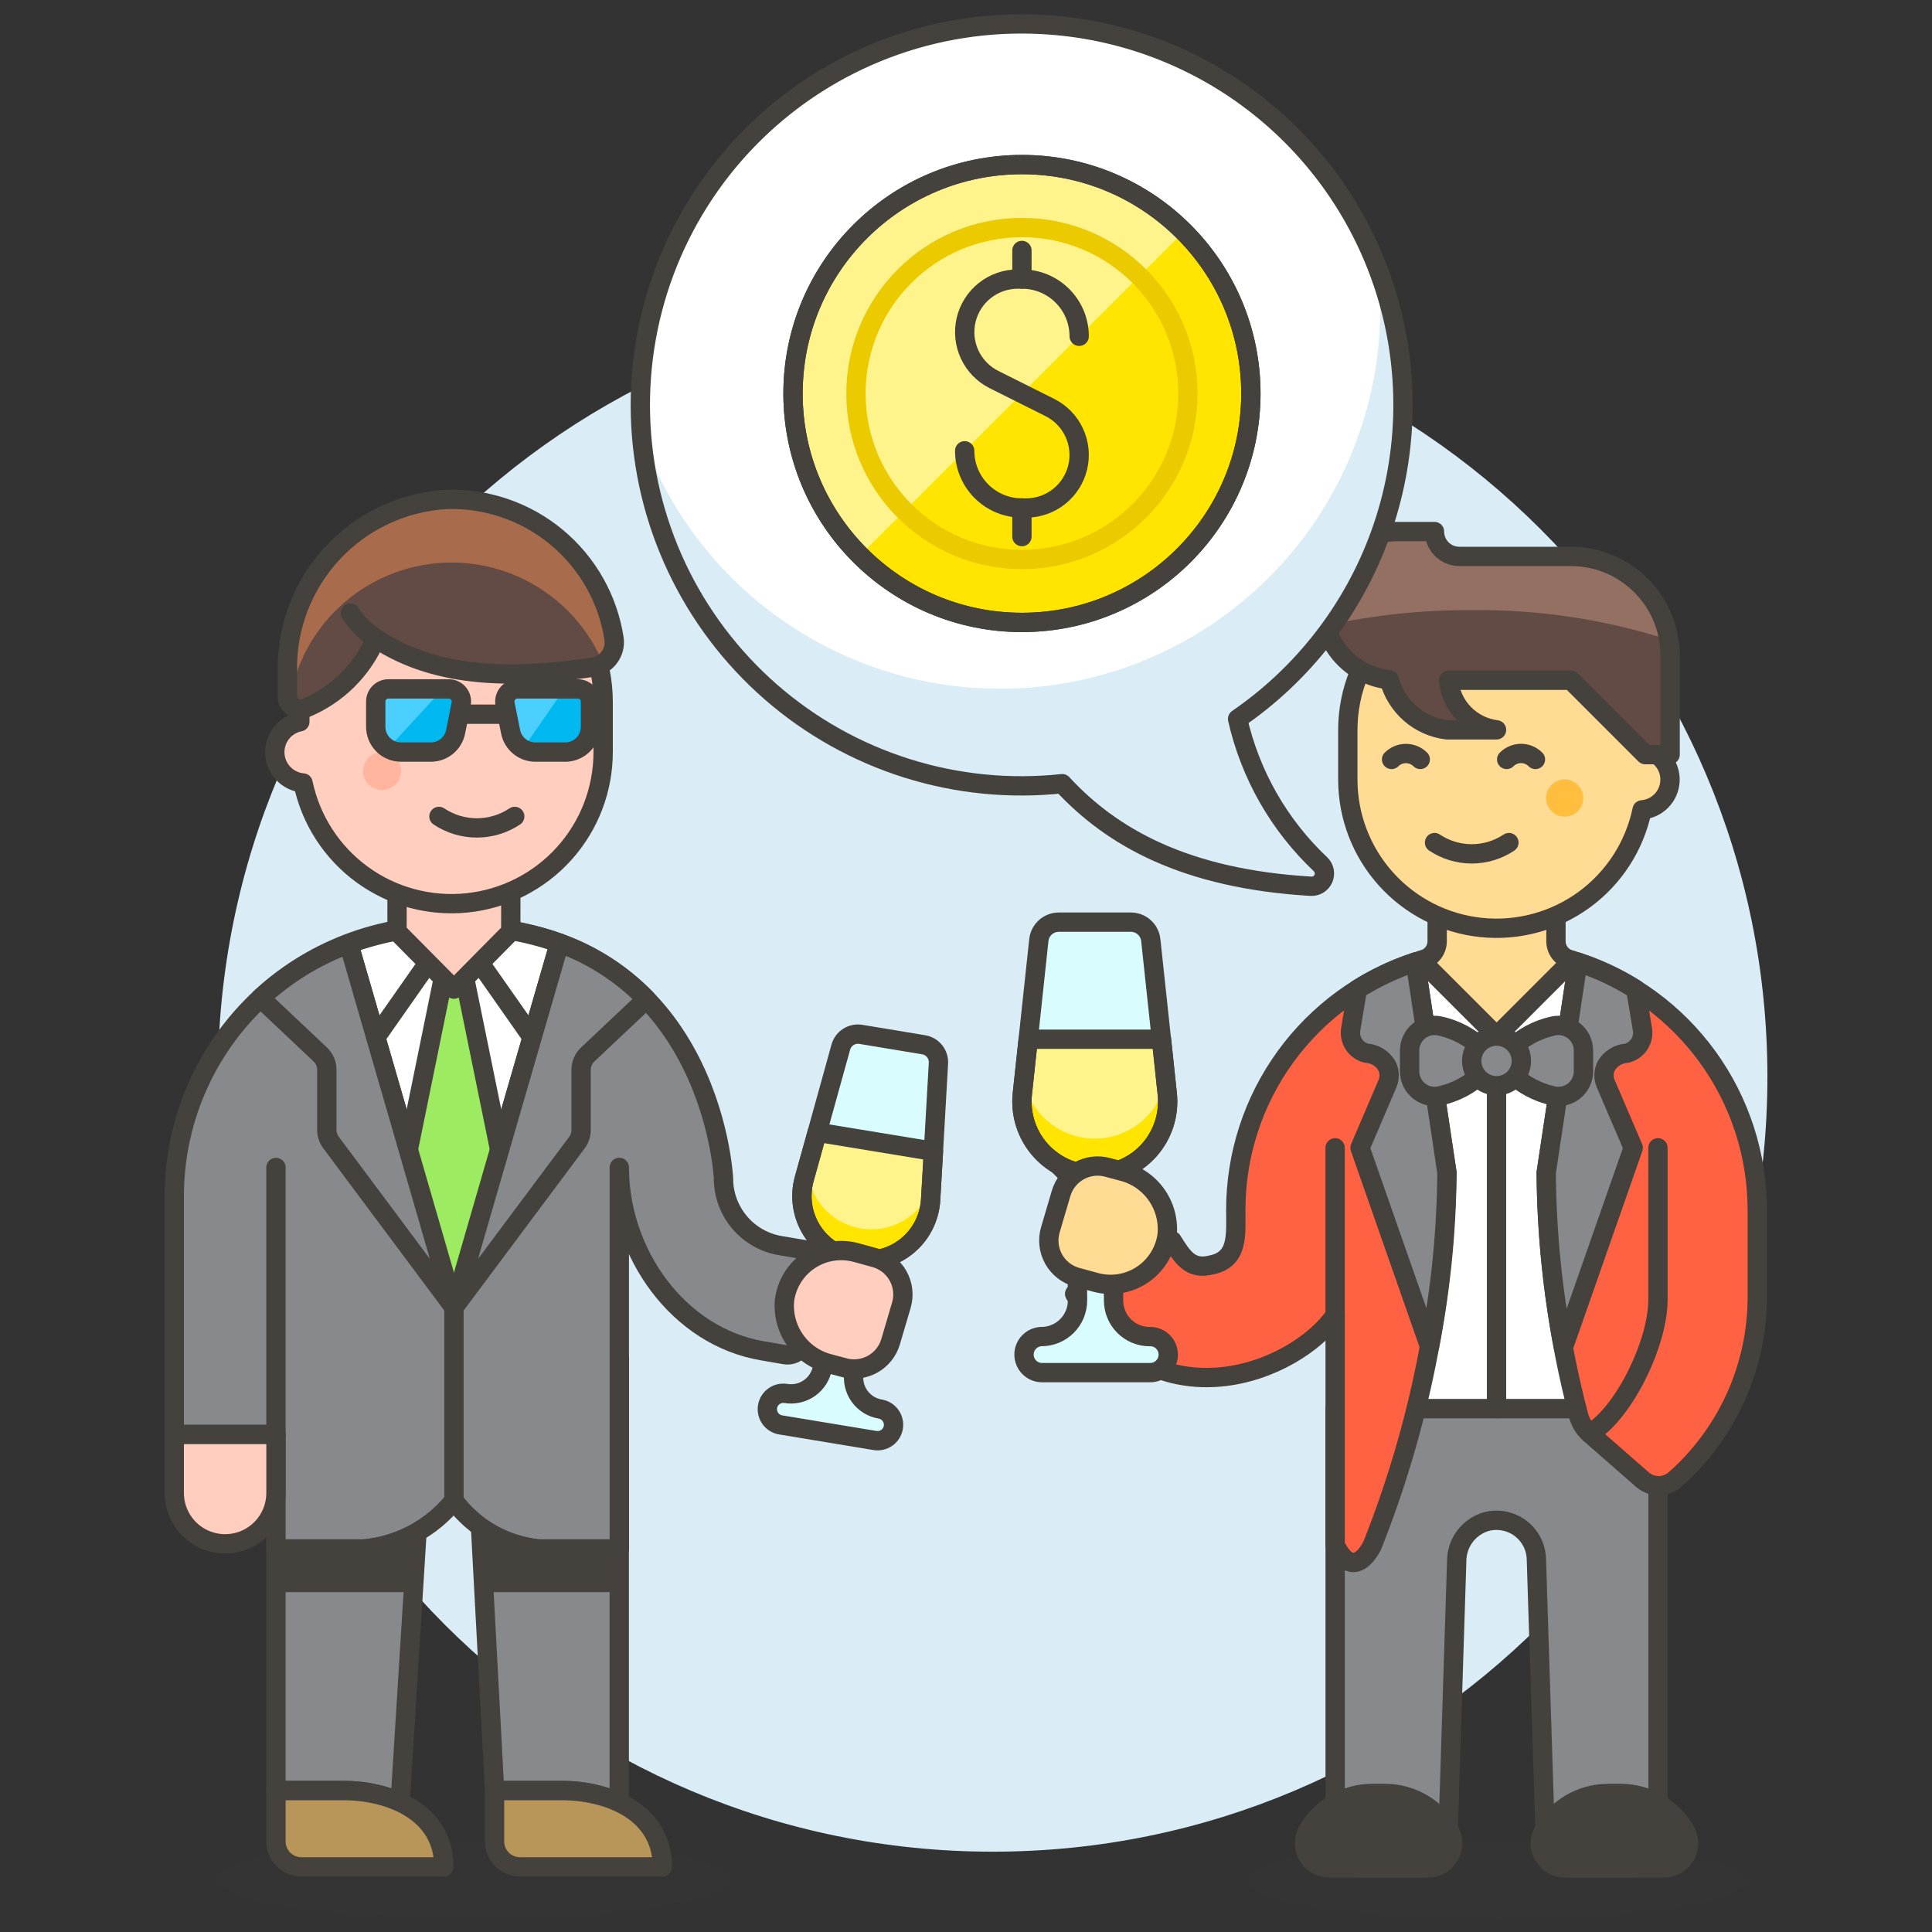 <svg xmlns="http://www.w3.org/2000/svg" fill="none" viewBox="-1 -1 200 200" id="Investment-Chat-3--Streamline-Ux.svg" height="200" width="200"><rect x="-1" y="-1" width="200" height="200" fill="#333333" stroke="none"/><desc>Investment Chat 3 Streamline Illustration: https://streamlinehq.com</desc><path fill="#daedf7" stroke="#daedf7" stroke-miterlimit="10" d="M101.762 189.686c43.741 0 79.2 -35.459 79.2 -79.2s-35.459 -79.2 -79.2 -79.2 -79.2 35.459 -79.2 79.2 35.459 79.2 79.2 79.2Z" stroke-width="2"></path><path fill="#45413c" d="M153.919 197.512c14.197 0 25.706 -1.726 25.706 -3.855s-11.509 -3.855 -25.706 -3.855 -25.706 1.726 -25.706 3.855 11.509 3.855 25.706 3.855Z" opacity=".15" stroke-width="2"></path><path fill="#87898c" d="M137.214 144.814v44.988c0 0.683 0.271 1.337 0.754 1.82 0.483 0.483 1.137 0.754 1.82 0.754h6.506c0.668 0 1.31 -0.259 1.791 -0.724 0.48 -0.464 0.761 -1.097 0.783 -1.765l0.931 -29.332c0.008 -0.912 0.31 -1.798 0.861 -2.525 0.551 -0.727 1.321 -1.258 2.197 -1.514 0.601 -0.159 1.23 -0.18 1.841 -0.062 0.61 0.118 1.186 0.372 1.685 0.744s0.907 0.851 1.195 1.402c0.288 0.551 0.448 1.16 0.467 1.781l0.939 29.502c0.022 0.668 0.303 1.301 0.783 1.765 0.48 0.465 1.122 0.724 1.791 0.724h6.506c0.683 0 1.337 -0.271 1.82 -0.754 0.483 -0.483 0.754 -1.137 0.754 -1.82v-44.984h-33.422Z" stroke-width="2"></path><path fill="#87898c" d="M170.63 144.814H137.212v6.427h33.418v-6.427Z" stroke-width="2"></path><path stroke="#45413c" stroke-linecap="round" stroke-linejoin="round" d="M137.214 144.814v44.988c0 0.683 0.271 1.337 0.754 1.82 0.483 0.483 1.137 0.754 1.82 0.754h6.506c0.668 0 1.31 -0.259 1.791 -0.724 0.48 -0.464 0.761 -1.097 0.783 -1.765l0.931 -29.332c0.008 -0.912 0.31 -1.798 0.861 -2.525 0.551 -0.727 1.321 -1.258 2.197 -1.514 0.601 -0.159 1.23 -0.18 1.841 -0.062 0.61 0.118 1.186 0.372 1.685 0.744s0.907 0.851 1.195 1.402c0.288 0.551 0.448 1.16 0.467 1.781l0.939 29.502c0.022 0.668 0.303 1.301 0.783 1.765 0.48 0.465 1.122 0.724 1.791 0.724h6.506c0.683 0 1.337 -0.271 1.82 -0.754 0.483 -0.483 0.754 -1.137 0.754 -1.82v-44.984h-33.422Z" stroke-width="2"></path><path fill="#45413c" stroke="#45413c" stroke-linecap="round" stroke-linejoin="round" d="M171.218 192.371c0.441 0.004 0.875 -0.105 1.261 -0.318 0.386 -0.213 0.711 -0.521 0.943 -0.896 0.232 -0.375 0.363 -0.803 0.381 -1.244 0.018 -0.44 -0.078 -0.878 -0.279 -1.271 -0.668 -1.207 -1.646 -2.212 -2.834 -2.913 -1.188 -0.701 -2.541 -1.07 -3.92 -1.071h-1.285c-1.379 -0.001 -2.733 0.369 -3.92 1.069 -1.188 0.701 -2.166 1.707 -2.832 2.914 -0.201 0.392 -0.297 0.83 -0.279 1.271 0.018 0.441 0.149 0.869 0.381 1.244 0.232 0.375 0.557 0.683 0.943 0.896 0.386 0.213 0.821 0.322 1.261 0.318h10.177Z" stroke-width="2"></path><path fill="#45413c" stroke="#45413c" stroke-linecap="round" stroke-linejoin="round" d="M146.797 192.371c0.441 0.004 0.875 -0.105 1.261 -0.318 0.386 -0.213 0.711 -0.521 0.943 -0.896 0.232 -0.375 0.363 -0.803 0.381 -1.244 0.018 -0.44 -0.078 -0.878 -0.279 -1.271 -0.667 -1.207 -1.645 -2.214 -2.833 -2.915 -1.188 -0.701 -2.542 -1.07 -3.921 -1.069h-1.285c-1.379 -0.001 -2.733 0.369 -3.92 1.069 -1.188 0.701 -2.166 1.707 -2.832 2.914 -0.201 0.392 -0.297 0.83 -0.279 1.271 0.018 0.441 0.149 0.869 0.381 1.244 0.232 0.375 0.557 0.683 0.943 0.896 0.386 0.213 0.821 0.322 1.261 0.318h10.177Z" stroke-width="2"></path><path fill="#ffffff" stroke="#45413c" stroke-linecap="round" stroke-linejoin="round" d="M153.919 97.258c-2.853 -0.002 -5.689 0.448 -8.401 1.335l0.073 46.221h16.66l0.073 -46.209c-2.713 -0.891 -5.55 -1.346 -8.405 -1.346v0Z" stroke-width="2"></path><path stroke="#45413c" stroke-linecap="round" stroke-linejoin="round" d="M153.921 106.255v38.559" stroke-width="2"></path><path fill="#ffdb94" stroke="#45413c" stroke-linecap="round" stroke-linejoin="round" d="M161.501 98.338c-0.413 -0.119 -0.775 -0.37 -1.033 -0.713 -0.258 -0.344 -0.397 -0.762 -0.396 -1.191l0.012 -8.649h-12.31v8.655c-0 0.429 -0.14 0.846 -0.398 1.189 -0.258 0.343 -0.62 0.593 -1.032 0.712l-0.255 0.075 7.841 7.839 7.837 -7.839 -0.265 -0.077Z" stroke-width="2"></path><path fill="#ff6242" d="M126.928 124.249c0 2.574 0.309 5.148 -2.574 5.706 -2.117 0.529 -2.948 -0.82 -4.011 -2.519l-10.098 5.5C118.602 147.072 133.181 141.004 137.214 135.149v23.803c2.006 4.037 3.857 0 3.857 0 4.874 -12.283 7.486 -25.346 7.712 -38.559l-3.265 -21.802c-5.407 1.772 -10.116 5.208 -13.454 9.815 -3.338 4.607 -5.136 10.152 -5.136 15.842Z" stroke-width="2"></path><path fill="#ff6242" d="m146.253 103.498 -0.735 -4.906c-5.407 1.772 -10.115 5.208 -13.454 9.815 -3.338 4.607 -5.136 10.152 -5.136 15.842 0 0.859 0.034 1.721 -0.028 2.507 0.548 -5.361 2.682 -10.437 6.129 -14.58 3.447 -4.143 8.051 -7.163 13.223 -8.677Z" stroke-width="2"></path><path fill="#ff6242" d="M180.911 124.25c-0.002 -5.686 -1.798 -11.226 -5.133 -15.83 -3.335 -4.605 -8.038 -8.04 -13.439 -9.815l-3.275 21.79c0.076 8.485 1.202 16.928 3.352 25.136 0.187 0.72 0.586 1.367 1.146 1.857l5.453 4.774c0.464 0.41 1.061 0.637 1.681 0.639 0.619 0.002 1.218 -0.221 1.685 -0.627 2.683 -2.367 4.832 -5.278 6.303 -8.541 1.471 -3.262 2.231 -6.8 2.228 -10.378v-9.007l-0.002 0.002Z" stroke-width="2"></path><path fill="#ff6242" d="M180.91 129.392v-5.148c-0.003 -5.685 -1.8 -11.223 -5.135 -15.827 -3.335 -4.604 -8.037 -8.037 -13.438 -9.812l-0.737 4.912c5.576 1.657 10.468 5.071 13.948 9.733s5.36 10.324 5.361 16.141Z" stroke-width="2"></path><path stroke="#45413c" stroke-linecap="round" stroke-linejoin="round" d="M180.911 124.25c-0.002 -5.686 -1.798 -11.226 -5.133 -15.83 -3.335 -4.605 -8.038 -8.04 -13.439 -9.815l-3.275 21.79c0.076 8.485 1.202 16.928 3.352 25.136 0.187 0.72 0.586 1.367 1.146 1.857l5.453 4.774c0.464 0.41 1.061 0.637 1.681 0.639 0.619 0.002 1.218 -0.221 1.685 -0.627 2.683 -2.367 4.832 -5.278 6.303 -8.541 1.471 -3.262 2.231 -6.8 2.228 -10.378v-9.007l-0.002 0.002Z" stroke-width="2"></path><path stroke="#45413c" stroke-linecap="round" stroke-linejoin="round" d="M137.21 117.822v17.327" stroke-width="2"></path><path stroke="#45413c" stroke-linecap="round" stroke-linejoin="round" d="M126.928 124.249c0 2.574 0.309 5.148 -2.574 5.706 -2.117 0.529 -2.948 -0.82 -4.011 -2.519l-10.098 5.5C118.602 147.072 133.181 141.004 137.214 135.149v23.803c2.006 4.037 3.857 0 3.857 0 4.874 -12.283 7.486 -25.346 7.712 -38.559l-3.265 -21.802c-5.407 1.772 -10.116 5.208 -13.454 9.815 -3.338 4.607 -5.136 10.152 -5.136 15.842Z" stroke-width="2"></path><path fill="#87898c" d="M159.063 120.394c0.041 6.064 0.638 12.112 1.782 18.067l6.944 -19.838c0.182 -0.516 0.163 -1.081 -0.053 -1.584l-2.513 -5.861c-0.125 -0.29 -0.185 -0.604 -0.176 -0.921 0.009 -0.316 0.086 -0.626 0.227 -0.909 0.218 -0.378 0.527 -0.697 0.898 -0.928 0.371 -0.231 0.793 -0.366 1.229 -0.395 0.533 -0.132 0.997 -0.461 1.297 -0.92 0.301 -0.459 0.418 -1.015 0.326 -1.557l-0.689 -4.128c-1.875 -1.183 -3.89 -2.13 -5.997 -2.818l-3.275 21.79Z" stroke-width="2"></path><path stroke="#45413c" stroke-linecap="round" stroke-linejoin="round" d="M159.063 120.394c0.041 6.064 0.638 12.112 1.782 18.067l7.225 -20.64 -2.847 -6.641c-0.125 -0.29 -0.185 -0.604 -0.176 -0.921 0.009 -0.316 0.086 -0.626 0.227 -0.909 0.218 -0.378 0.527 -0.697 0.898 -0.928 0.371 -0.231 0.793 -0.366 1.229 -0.395 0.533 -0.132 0.997 -0.461 1.297 -0.92 0.301 -0.459 0.418 -1.015 0.326 -1.557l-0.689 -4.128c-1.875 -1.184 -3.89 -2.131 -5.997 -2.82l-3.275 21.79Z" stroke-width="2"></path><path stroke="#45413c" stroke-linecap="round" stroke-linejoin="round" d="M170.63 117.822v15.741c0 4.54 -3.606 11.844 -7.063 13.822" stroke-width="2"></path><path fill="#87898c" d="m139.512 101.419 -0.685 4.134c-0.091 0.541 0.026 1.097 0.327 1.556 0.301 0.459 0.764 0.787 1.297 0.919 0.437 0.026 0.86 0.161 1.231 0.392 0.371 0.231 0.679 0.551 0.896 0.931 0.141 0.283 0.218 0.593 0.227 0.909 0.009 0.316 -0.051 0.63 -0.176 0.92l-2.513 5.861c-0.215 0.503 -0.234 1.068 -0.053 1.584l6.916 19.764c1.155 -5.93 1.758 -11.953 1.802 -17.994l-3.263 -21.804c-2.111 0.691 -4.128 1.641 -6.005 2.827Z" stroke-width="2"></path><path stroke="#45413c" stroke-linecap="round" stroke-linejoin="round" d="m139.512 101.419 -0.685 4.134c-0.091 0.541 0.026 1.097 0.327 1.556 0.301 0.459 0.764 0.787 1.297 0.919 0.437 0.026 0.86 0.161 1.231 0.392 0.371 0.231 0.679 0.551 0.896 0.931 0.14 0.284 0.217 0.595 0.226 0.911 0.009 0.317 -0.051 0.631 -0.176 0.922l-2.839 6.637 7.197 20.566c1.155 -5.93 1.758 -11.953 1.802 -17.994l-3.269 -21.802c-2.111 0.691 -4.128 1.641 -6.005 2.827v0Z" stroke-width="2"></path><path fill="#87898c" stroke="#45413c" stroke-linecap="round" stroke-linejoin="round" d="m153.921 108.825 1.499 -1.285c1.216 -1.166 2.73 -1.973 4.376 -2.334 0.376 -0.079 0.764 -0.073 1.138 0.017 0.373 0.09 0.722 0.262 1.02 0.503 0.299 0.241 0.54 0.545 0.707 0.891 0.167 0.346 0.255 0.724 0.257 1.108v2.202c-0.002 0.384 -0.09 0.763 -0.257 1.109 -0.167 0.346 -0.408 0.65 -0.707 0.892 -0.299 0.241 -0.647 0.413 -1.021 0.503 -0.373 0.09 -0.762 0.096 -1.138 0.017 -1.646 -0.361 -3.16 -1.17 -4.376 -2.336l-1.499 -1.285Z" stroke-width="2"></path><path fill="#87898c" stroke="#45413c" stroke-linecap="round" stroke-linejoin="round" d="m153.921 108.825 -1.499 -1.285c-1.216 -1.166 -2.73 -1.973 -4.376 -2.334 -0.376 -0.079 -0.764 -0.073 -1.138 0.017 -0.373 0.09 -0.722 0.262 -1.02 0.503 -0.299 0.241 -0.54 0.545 -0.707 0.891 -0.167 0.346 -0.255 0.724 -0.258 1.108v2.202c0.003 0.384 0.09 0.763 0.257 1.109 0.167 0.346 0.408 0.65 0.707 0.892 0.299 0.241 0.647 0.413 1.021 0.503 0.373 0.09 0.762 0.096 1.138 0.017 1.646 -0.362 3.16 -1.17 4.376 -2.336l1.499 -1.285Z" stroke-width="2"></path><path fill="#87898c" stroke="#45413c" stroke-linecap="round" stroke-linejoin="round" d="M153.921 111.395c1.419 0 2.57 -1.151 2.57 -2.57 0 -1.419 -1.151 -2.57 -2.57 -2.57 -1.419 0 -2.57 1.151 -2.57 2.57 0 1.419 1.151 2.57 2.57 2.57Z" stroke-width="2"></path><path fill="#ffdb94" stroke="#45413c" stroke-linecap="round" stroke-linejoin="round" d="M153.919 59.167c4.083 0 7.999 1.622 10.886 4.509s4.509 6.803 4.509 10.885v2.053c0.749 0.14 1.421 0.546 1.892 1.144 0.471 0.598 0.709 1.347 0.67 2.108 -0.039 0.761 -0.354 1.481 -0.884 2.027 -0.531 0.546 -1.242 0.881 -2.001 0.942 -0.776 3.731 -2.908 7.041 -5.985 9.291 -3.076 2.249 -6.877 3.278 -10.667 2.887 -3.791 -0.391 -7.301 -2.174 -9.853 -5.005 -2.552 -2.83 -3.963 -6.506 -3.961 -10.317v-5.13c0 -4.083 1.622 -7.998 4.509 -10.885s6.803 -4.509 10.885 -4.509v0Z" stroke-width="2"></path><path fill="#ffbe3d" d="M160.974 83.54c1.063 0 1.925 -0.861 1.925 -1.925 0 -1.063 -0.862 -1.925 -1.925 -1.925 -1.063 0 -1.925 0.862 -1.925 1.925 0 1.063 0.862 1.925 1.925 1.925Z" stroke-width="2"></path><path stroke="#45413c" stroke-linecap="round" stroke-linejoin="round" d="M155.202 86.224c-1.139 0.761 -2.479 1.167 -3.849 1.167 -1.37 0 -2.71 -0.406 -3.849 -1.167" stroke-width="2"></path><path fill="#614b44" d="M161.616 56.6h-11.545c-0.683 0 -1.337 -0.271 -1.82 -0.754 -0.483 -0.483 -0.754 -1.138 -0.754 -1.82h-3.841c-1.969 -0.001 -3.864 0.752 -5.295 2.105 -1.431 1.353 -2.288 3.203 -2.396 5.17 -0.108 1.966 0.542 3.899 1.816 5.401 1.274 1.501 3.075 2.458 5.033 2.671 0.363 1.362 1.126 2.584 2.191 3.508 1.065 0.923 2.383 1.506 3.783 1.672h5.132c-1.288 -0.16 -2.482 -0.757 -3.383 -1.691 -0.901 -0.934 -1.454 -2.149 -1.567 -3.441h12.648l7.698 7.698h2.574v-10.256c0 -1.349 -0.266 -2.684 -0.782 -3.93 -0.517 -1.246 -1.274 -2.378 -2.228 -3.331 -0.954 -0.953 -2.087 -1.709 -3.333 -2.224 -1.246 -0.515 -2.582 -0.779 -3.931 -0.778Z" stroke-width="2"></path><path fill="#947063" d="M151.353 62.158c6.919 -0.074 13.805 0.965 20.394 3.079 -0.386 -2.409 -1.619 -4.602 -3.476 -6.185 -1.857 -1.583 -4.217 -2.452 -6.658 -2.452h-11.543c-0.683 0 -1.337 -0.271 -1.82 -0.754 -0.483 -0.483 -0.754 -1.138 -0.754 -1.82h-3.841c-1.185 -0.001 -2.354 0.271 -3.416 0.796s-1.989 1.288 -2.708 2.229c-0.719 0.941 -1.211 2.036 -1.438 3.199 -0.227 1.163 -0.182 2.363 0.131 3.505 4.969 -1.085 10.043 -1.621 15.129 -1.598Z" stroke-width="2"></path><path stroke="#45413c" stroke-linecap="round" stroke-linejoin="round" d="M161.616 56.6h-11.545c-0.683 0 -1.337 -0.271 -1.82 -0.754 -0.483 -0.483 -0.754 -1.138 -0.754 -1.82h-3.841c-1.969 -0.001 -3.864 0.752 -5.295 2.105 -1.431 1.353 -2.288 3.203 -2.396 5.17 -0.108 1.966 0.542 3.899 1.816 5.401 1.274 1.501 3.075 2.458 5.033 2.671 0.363 1.362 1.126 2.584 2.191 3.508 1.065 0.923 2.383 1.506 3.783 1.672h5.132c-1.288 -0.16 -2.482 -0.757 -3.383 -1.691 -0.901 -0.934 -1.454 -2.149 -1.567 -3.441h12.648l7.698 7.698h2.574v-10.256c0 -1.349 -0.266 -2.684 -0.782 -3.93 -0.517 -1.246 -1.274 -2.378 -2.228 -3.331 -0.954 -0.953 -2.087 -1.709 -3.333 -2.224 -1.246 -0.515 -2.582 -0.779 -3.931 -0.778Z" stroke-width="2"></path><path stroke="#45413c" stroke-linecap="round" stroke-linejoin="round" d="M157.949 77.617c-0.195 -0.196 -0.428 -0.351 -0.683 -0.458 -0.256 -0.106 -0.53 -0.161 -0.806 -0.161 -0.277 0 -0.551 0.055 -0.807 0.161 -0.256 0.106 -0.488 0.262 -0.683 0.458" stroke-width="2"></path><path stroke="#45413c" stroke-linecap="round" stroke-linejoin="round" d="M146.025 77.617c-0.394 -0.393 -0.928 -0.613 -1.485 -0.613s-1.091 0.221 -1.485 0.613" stroke-width="2"></path><path fill="#d9fdff" stroke="#45413c" stroke-linecap="round" stroke-linejoin="round" d="M118.008 137.366c-0.989 0 -1.938 -0.393 -2.638 -1.093 -0.7 -0.7 -1.093 -1.648 -1.093 -2.638l-0.077 -10.264c-0 -0.591 0.116 -1.177 0.342 -1.723 0.226 -0.546 0.558 -1.043 0.977 -1.46l0.683 -0.683c-1.169 0.698 -2.505 1.067 -3.866 1.067s-2.697 -0.369 -3.866 -1.067l0.679 0.679c0.418 0.418 0.75 0.914 0.976 1.46 0.226 0.546 0.343 1.132 0.342 1.723l0.077 10.264c0 0.49 -0.097 0.975 -0.284 1.428 -0.188 0.453 -0.463 0.864 -0.809 1.21 -0.346 0.346 -0.758 0.621 -1.211 0.808 -0.453 0.188 -0.938 0.284 -1.428 0.284 -0.485 0.016 -0.944 0.219 -1.281 0.567 -0.337 0.348 -0.525 0.814 -0.525 1.299 0 0.485 0.188 0.95 0.525 1.298 0.337 0.348 0.796 0.552 1.281 0.568H118.008c0.25 0.008 0.499 -0.034 0.733 -0.124 0.233 -0.09 0.446 -0.226 0.626 -0.4 0.18 -0.174 0.323 -0.383 0.421 -0.613 0.098 -0.23 0.148 -0.478 0.148 -0.728 0 -0.25 -0.05 -0.498 -0.148 -0.729 -0.098 -0.23 -0.241 -0.439 -0.421 -0.613 -0.18 -0.174 -0.393 -0.31 -0.626 -0.4 -0.234 -0.09 -0.483 -0.132 -0.733 -0.124v0.004Z" stroke-width="2"></path><path fill="#d9fdff" d="M112.333 120.582c1.059 0 2.105 -0.222 3.072 -0.653 0.967 -0.431 1.832 -1.061 2.54 -1.848 0.707 -0.787 1.241 -1.715 1.567 -2.722 0.325 -1.007 0.435 -2.072 0.322 -3.124l-1.705 -15.919c-0.055 -0.509 -0.296 -0.981 -0.677 -1.323 -0.381 -0.343 -0.876 -0.532 -1.388 -0.532H108.603c-0.512 0.001 -1.006 0.19 -1.387 0.533 -0.381 0.343 -0.622 0.814 -0.676 1.323l-1.707 15.919c-0.113 1.052 -0.003 2.117 0.323 3.124 0.326 1.007 0.859 1.934 1.567 2.722 0.707 0.787 1.573 1.417 2.539 1.848 0.967 0.431 2.013 0.654 3.072 0.654Z" stroke-width="2"></path><path fill="#fff48c" d="M104.833 112.227c-0.114 1.053 -0.004 2.118 0.321 3.126 0.325 1.008 0.859 1.936 1.566 2.724 0.707 0.788 1.573 1.418 2.54 1.85 0.967 0.431 2.014 0.654 3.073 0.654 1.059 0 2.106 -0.223 3.073 -0.654 0.967 -0.431 1.833 -1.061 2.54 -1.85 0.707 -0.788 1.241 -1.716 1.566 -2.724 0.325 -1.008 0.434 -2.073 0.321 -3.126l-0.594 -5.647h-13.801l-0.606 5.647Z" stroke-width="2"></path><path fill="#ffe500" d="M119.683 110.81c-0.332 1.706 -1.246 3.243 -2.587 4.348 -1.341 1.105 -3.024 1.71 -4.762 1.71 -1.738 0 -3.421 -0.604 -4.762 -1.71 -1.341 -1.105 -2.255 -2.642 -2.587 -4.348l-0.152 1.416c-0.114 1.053 -0.004 2.118 0.321 3.126 0.325 1.008 0.859 1.936 1.566 2.724 0.707 0.788 1.573 1.418 2.54 1.85 0.967 0.431 2.014 0.654 3.073 0.654 1.059 0 2.106 -0.223 3.073 -0.654 0.967 -0.431 1.833 -1.061 2.54 -1.85 0.707 -0.788 1.241 -1.716 1.566 -2.724 0.325 -1.008 0.434 -2.073 0.321 -3.126l-0.15 -1.416Z" stroke-width="2"></path><path stroke="#45413c" stroke-linecap="round" stroke-linejoin="round" d="M104.833 112.227c-0.114 1.053 -0.004 2.118 0.321 3.126 0.325 1.008 0.859 1.936 1.566 2.724 0.707 0.788 1.573 1.418 2.54 1.85 0.967 0.431 2.014 0.654 3.073 0.654 1.059 0 2.106 -0.223 3.073 -0.654 0.967 -0.431 1.833 -1.061 2.54 -1.85 0.707 -0.788 1.241 -1.716 1.566 -2.724 0.325 -1.008 0.434 -2.073 0.321 -3.126l-0.594 -5.647h-13.801l-0.606 5.647Z" stroke-width="2"></path><path stroke="#45413c" stroke-linecap="round" stroke-linejoin="round" d="M112.333 120.582c1.059 0 2.105 -0.222 3.072 -0.653 0.967 -0.431 1.832 -1.061 2.54 -1.848 0.707 -0.787 1.241 -1.715 1.567 -2.722 0.325 -1.007 0.435 -2.072 0.322 -3.124l-1.705 -15.919c-0.055 -0.509 -0.296 -0.981 -0.677 -1.323 -0.381 -0.343 -0.876 -0.532 -1.388 -0.532H108.603c-0.512 0.001 -1.006 0.19 -1.387 0.533 -0.381 0.343 -0.622 0.814 -0.676 1.323l-1.707 15.919c-0.113 1.052 -0.003 2.117 0.323 3.124 0.326 1.007 0.859 1.934 1.567 2.722 0.707 0.787 1.573 1.417 2.539 1.848 0.967 0.431 2.013 0.654 3.072 0.654v0Z" stroke-width="2"></path><path fill="#45413c" d="M47.975 197.51c14.539 0 26.324 -1.768 26.324 -3.948 0 -2.181 -11.786 -3.948 -26.324 -3.948 -14.538 0 -26.324 1.768 -26.324 3.948 0 2.18 11.786 3.948 26.324 3.948Z" opacity=".15" stroke-width="2"></path><path fill="#87898c" d="M57.117 184.35c2.063 -0.023 4.106 0.402 5.988 1.247v-45.997H27.568v44.748h6.956c2.031 -0.022 4.043 0.39 5.902 1.208l1.748 -28.059c0.036 -0.85 0.399 -1.653 1.013 -2.242 0.614 -0.589 1.432 -0.917 2.283 -0.917 0.851 0 1.668 0.328 2.283 0.917 0.614 0.589 0.977 1.392 1.013 2.242l1.432 26.853h6.92Z" stroke-width="2"></path><path fill="#45413c" d="M27.568 163.817H41.778l0.396 -6.32c0.036 -0.85 0.399 -1.653 1.013 -2.242 0.614 -0.589 1.432 -0.917 2.283 -0.917 0.851 0 1.668 0.328 2.283 0.917 0.614 0.589 0.977 1.392 1.013 2.242l0.337 6.32h14.005v-24.217H27.568v24.217Z" stroke-width="2"></path><path stroke="#45413c" stroke-linecap="round" stroke-linejoin="round" d="M57.117 184.35c2.063 -0.023 4.106 0.402 5.988 1.247v-45.997H27.568v44.748h6.956c2.031 -0.022 4.043 0.39 5.902 1.208l1.748 -28.059c0.036 -0.85 0.399 -1.653 1.013 -2.242 0.614 -0.589 1.432 -0.917 2.283 -0.917 0.851 0 1.668 0.328 2.283 0.917 0.614 0.589 0.977 1.392 1.013 2.242l1.432 26.853h6.92Z" stroke-width="2"></path><path fill="#b89558" stroke="#45413c" stroke-linecap="round" stroke-linejoin="round" d="M67.567 192.258c0 -5.657 -5.528 -7.898 -10.417 -7.898h-6.956v5.265c-0 0.346 0.068 0.688 0.2 1.008 0.132 0.32 0.326 0.61 0.571 0.855s0.535 0.439 0.855 0.571c0.32 0.132 0.662 0.2 1.008 0.2h14.739Z" stroke-width="2"></path><path fill="#b89558" stroke="#45413c" stroke-linecap="round" stroke-linejoin="round" d="M44.946 192.258c0 -5.657 -5.528 -7.898 -10.419 -7.898h-6.96v5.265c-0 0.346 0.068 0.688 0.2 1.008 0.132 0.32 0.326 0.61 0.571 0.855 0.245 0.245 0.535 0.439 0.855 0.571 0.32 0.132 0.662 0.2 1.008 0.2H44.946Z" stroke-width="2"></path><path fill="#87898c" d="M45.993 94.842c26.682 0 27.902 26.136 27.902 26.136 -0.004 1.671 0.586 3.288 1.664 4.565 1.078 1.276 2.575 2.128 4.223 2.403l4.356 0.737 -1.996 9.26c-0.09 0.419 -0.338 0.787 -0.693 1.028 -0.355 0.241 -0.789 0.335 -1.212 0.263l-2.293 -0.396c-8.748 -1.477 -14.834 -10.11 -14.834 -18.984v39.489H54.846c-1.745 -0.163 -3.436 -0.693 -4.962 -1.554 -1.526 -0.862 -2.852 -2.037 -3.893 -3.447 -1.146 1.423 -2.567 2.599 -4.179 3.458 -1.612 0.86 -3.381 1.384 -5.2 1.543h-9.045v-11.844H17.038V122.774c0.006 -3.753 0.766 -7.467 2.236 -10.921 1.47 -3.454 3.62 -6.576 6.321 -9.182 2.701 -2.606 5.899 -4.642 9.403 -5.987 3.504 -1.345 7.243 -1.971 10.994 -1.842Z" stroke-width="2"></path><path fill="#87898c" d="M73.896 120.978s-1.22 -26.136 -27.902 -26.136c-3.75 -0.129 -7.488 0.497 -10.991 1.841 -3.503 1.344 -6.701 3.379 -9.402 5.983 -2.701 2.604 -4.851 5.725 -6.322 9.177C17.807 115.295 17.045 119.008 17.038 122.76v8.952c0.008 -3.752 0.77 -7.465 2.241 -10.917 1.471 -3.452 3.621 -6.573 6.323 -9.177 2.702 -2.604 5.899 -4.639 9.402 -5.983 3.503 -1.344 7.241 -1.97 10.991 -1.841 19.972 0 26.094 11.472 27.9 17.175" stroke-width="2"></path><path fill="#d9fdff" stroke="#45413c" stroke-linecap="round" stroke-linejoin="round" d="M90.121 144.865c-0.427 -0.071 -0.837 -0.225 -1.205 -0.454 -0.368 -0.229 -0.687 -0.528 -0.939 -0.88s-0.433 -0.751 -0.531 -1.173c-0.098 -0.422 -0.112 -0.859 -0.042 -1.287l1.414 -8.963c0.085 -0.516 0.271 -1.01 0.547 -1.454 0.276 -0.444 0.637 -0.829 1.062 -1.134l0.695 -0.497c-1.12 0.441 -2.338 0.57 -3.526 0.375 -1.188 -0.196 -2.3 -0.709 -3.22 -1.486l0.493 0.689c0.305 0.425 0.523 0.906 0.642 1.416 0.119 0.51 0.136 1.038 0.051 1.554l-1.414 8.963c-0.143 0.863 -0.623 1.634 -1.335 2.144 -0.711 0.509 -1.596 0.715 -2.459 0.573 -0.432 -0.071 -0.874 0.031 -1.23 0.286 -0.356 0.255 -0.596 0.64 -0.667 1.072 -0.071 0.432 0.032 0.874 0.286 1.23 0.255 0.356 0.64 0.596 1.072 0.667l9.765 1.614c0.432 0.071 0.874 -0.032 1.23 -0.286 0.356 -0.255 0.596 -0.64 0.667 -1.072 0.071 -0.432 -0.031 -0.874 -0.286 -1.23 -0.255 -0.356 -0.64 -0.596 -1.072 -0.667v0Z" stroke-width="2"></path><path fill="#d9fdff" d="M87.593 129.397c0.923 0.152 1.868 0.109 2.773 -0.128 0.905 -0.236 1.75 -0.661 2.481 -1.245 0.731 -0.584 1.33 -1.316 1.759 -2.147 0.429 -0.831 0.679 -1.743 0.733 -2.677l0.808 -14.133c0.026 -0.452 -0.116 -0.898 -0.399 -1.251 -0.283 -0.354 -0.687 -0.59 -1.134 -0.663l-6.504 -1.077c-0.447 -0.074 -0.906 0.02 -1.288 0.264 -0.382 0.244 -0.66 0.62 -0.781 1.057l-3.784 13.64c-0.251 0.902 -0.308 1.847 -0.169 2.773 0.139 0.926 0.471 1.812 0.976 2.601 0.504 0.789 1.169 1.463 1.951 1.977 0.782 0.515 1.664 0.859 2.588 1.01h-0.01Z" stroke-width="2"></path><path fill="#fff48c" d="M82.255 121.035c-0.25 0.902 -0.307 1.846 -0.169 2.771 0.139 0.925 0.47 1.811 0.974 2.599 0.504 0.789 1.167 1.462 1.948 1.978 0.781 0.515 1.661 0.86 2.584 1.013 0.923 0.153 1.868 0.109 2.773 -0.127 0.905 -0.236 1.751 -0.661 2.481 -1.245 0.731 -0.584 1.33 -1.316 1.759 -2.147 0.429 -0.831 0.679 -1.744 0.733 -2.678l0.295 -5.013 -12.029 -1.98 -1.35 4.829Z" stroke-width="2"></path><path fill="#ffe500" d="M95.41 121.942c-0.535 1.441 -1.554 2.65 -2.883 3.421 -1.329 0.771 -2.885 1.056 -4.401 0.805 -1.516 -0.251 -2.898 -1.021 -3.907 -2.179 -1.01 -1.158 -1.585 -2.632 -1.627 -4.168l-0.337 1.214c-0.25 0.901 -0.307 1.846 -0.169 2.771 0.139 0.925 0.47 1.811 0.974 2.6 0.504 0.789 1.167 1.462 1.948 1.978 0.781 0.515 1.661 0.861 2.584 1.013 0.923 0.153 1.868 0.109 2.773 -0.127 0.905 -0.236 1.751 -0.661 2.481 -1.245 0.731 -0.584 1.33 -1.316 1.759 -2.148 0.429 -0.831 0.679 -1.743 0.733 -2.678l0.071 -1.257Z" stroke-width="2"></path><path stroke="#45413c" stroke-linecap="round" stroke-linejoin="round" d="M82.255 121.035c-0.25 0.902 -0.307 1.846 -0.169 2.771 0.139 0.925 0.47 1.811 0.974 2.599 0.504 0.789 1.167 1.462 1.948 1.978 0.781 0.515 1.661 0.86 2.584 1.013 0.923 0.153 1.868 0.109 2.773 -0.127 0.905 -0.236 1.751 -0.661 2.481 -1.245 0.731 -0.584 1.33 -1.316 1.759 -2.147 0.429 -0.831 0.679 -1.744 0.733 -2.678l0.295 -5.013 -12.029 -1.98 -1.35 4.829Z" stroke-width="2"></path><path stroke="#45413c" stroke-linecap="round" stroke-linejoin="round" d="M87.593 129.397c0.923 0.152 1.868 0.109 2.773 -0.128 0.905 -0.236 1.75 -0.661 2.481 -1.245 0.731 -0.584 1.33 -1.316 1.759 -2.147 0.429 -0.831 0.679 -1.743 0.733 -2.677l0.808 -14.133c0.026 -0.452 -0.116 -0.898 -0.399 -1.251 -0.283 -0.354 -0.687 -0.59 -1.134 -0.663l-6.504 -1.077c-0.447 -0.074 -0.906 0.02 -1.288 0.264 -0.382 0.244 -0.66 0.62 -0.781 1.057l-3.784 13.64c-0.251 0.902 -0.308 1.847 -0.169 2.773 0.139 0.926 0.471 1.812 0.976 2.601 0.504 0.789 1.169 1.463 1.951 1.977 0.782 0.515 1.664 0.859 2.588 1.01h-0.01Z" stroke-width="2"></path><path stroke="#45413c" stroke-linecap="round" stroke-linejoin="round" d="M45.993 94.842c26.682 0 27.902 26.136 27.902 26.136 -0.004 1.671 0.586 3.288 1.664 4.565 1.078 1.276 2.575 2.128 4.223 2.403l4.356 0.737 -1.996 9.26c-0.09 0.419 -0.338 0.787 -0.693 1.028 -0.355 0.241 -0.789 0.335 -1.212 0.263l-2.293 -0.396c-8.748 -1.477 -14.834 -10.11 -14.834 -18.984v39.489H54.846c-1.745 -0.163 -3.436 -0.693 -4.962 -1.554 -1.526 -0.862 -2.852 -2.037 -3.893 -3.447 -1.146 1.423 -2.567 2.599 -4.179 3.458 -1.612 0.86 -3.381 1.384 -5.2 1.543h-9.045v-11.844H17.038V122.774c0.006 -3.753 0.766 -7.467 2.236 -10.921 1.47 -3.454 3.62 -6.576 6.321 -9.182 2.701 -2.606 5.899 -4.642 9.403 -5.987 3.504 -1.345 7.243 -1.971 10.994 -1.842v0Z" stroke-width="2"></path><path fill="#ffffff" stroke="#45413c" stroke-linecap="round" stroke-linejoin="round" d="m35.103 96.719 10.89 37.62L56.909 96.624c-3.506 -1.23 -7.201 -1.833 -10.916 -1.782 -3.713 -0.026 -7.4 0.61 -10.89 1.877v0Z" stroke-width="2"></path><path fill="#9ceb60" stroke="#45413c" stroke-linecap="round" stroke-linejoin="round" d="m45.993 94.851 -5.263 25.797 5.263 13.688 5.265 -13.688 -5.265 -25.797Z" stroke-width="2"></path><path fill="#ffcebf" stroke="#45413c" stroke-linecap="round" stroke-linejoin="round" d="M22.303 158.816c-1.396 0 -2.735 -0.555 -3.723 -1.542 -0.987 -0.987 -1.542 -2.326 -1.542 -3.723v-6.053H27.568v6.053c0 0.692 -0.136 1.376 -0.4 2.015 -0.264 0.639 -0.652 1.219 -1.141 1.708 -0.489 0.489 -1.069 0.877 -1.708 1.141s-1.324 0.401 -2.015 0.4v0Z" stroke-width="2"></path><path stroke="#45413c" stroke-linecap="round" stroke-linejoin="round" d="M27.568 147.499v-27.641" stroke-width="2"></path><path stroke="#45413c" stroke-linecap="round" stroke-linejoin="round" d="M45.993 154.341v-20.006" stroke-width="2"></path><path stroke="#45413c" stroke-linecap="round" stroke-linejoin="round" d="m54.085 106.388 -8.092 -11.537 -8.09 11.537" stroke-width="2"></path><path fill="#87898c" stroke="#45413c" stroke-linecap="round" stroke-linejoin="round" d="m45.993 134.335 -10.89 -37.62c-3.388 1.244 -6.494 3.151 -9.138 5.607l6.182 5.829c0.216 0.203 0.388 0.449 0.506 0.721 0.118 0.272 0.179 0.566 0.179 0.863v6.229c0 0.471 0.152 0.929 0.434 1.307l12.727 17.064Z" stroke-width="2"></path><path fill="#87898c" stroke="#45413c" stroke-linecap="round" stroke-linejoin="round" d="m56.911 96.625 -10.918 37.711 12.729 -17.056c0.281 -0.378 0.433 -0.836 0.434 -1.307v-6.229c0 -0.297 0.061 -0.59 0.179 -0.863 0.118 -0.272 0.29 -0.518 0.506 -0.721l6.069 -5.722c-2.517 -2.599 -5.595 -4.588 -8.999 -5.813v0Z" stroke-width="2"></path><path fill="#ffcebf" d="M87.625 128.664c-0.812 -0.221 -1.662 -0.265 -2.493 -0.131 -0.831 0.134 -1.623 0.444 -2.325 0.91 -0.701 0.465 -1.295 1.075 -1.742 1.788 -0.447 0.713 -0.736 1.514 -0.848 2.348 -0.143 1.481 0.252 2.964 1.114 4.177 0.861 1.213 2.131 2.075 3.577 2.428l1.477 0.396c0.994 0.27 2.055 0.139 2.954 -0.363 0.899 -0.503 1.566 -1.337 1.857 -2.326l1.113 -3.778c0.148 -0.503 0.195 -1.031 0.136 -1.552 -0.058 -0.521 -0.22 -1.025 -0.476 -1.483 -0.256 -0.458 -0.6 -0.86 -1.014 -1.183 -0.413 -0.323 -0.887 -0.56 -1.393 -0.698l-1.938 -0.533Z" stroke-width="2"></path><path fill="#ffcebf" stroke="#45413c" stroke-linecap="round" stroke-linejoin="round" d="M87.625 128.664c-0.812 -0.221 -1.662 -0.265 -2.493 -0.131 -0.831 0.134 -1.623 0.444 -2.325 0.91 -0.701 0.465 -1.295 1.075 -1.742 1.788 -0.447 0.713 -0.736 1.514 -0.848 2.348 -0.143 1.481 0.252 2.964 1.114 4.177 0.861 1.213 2.131 2.075 3.577 2.428l1.477 0.396c0.994 0.27 2.055 0.139 2.954 -0.363 0.899 -0.503 1.566 -1.337 1.857 -2.326l1.113 -3.778c0.148 -0.503 0.195 -1.031 0.136 -1.552 -0.058 -0.521 -0.22 -1.025 -0.476 -1.483 -0.256 -0.458 -0.6 -0.86 -1.014 -1.183 -0.413 -0.323 -0.887 -0.56 -1.393 -0.698l-1.938 -0.533Z" stroke-width="2"></path><path fill="#ffcebf" stroke="#45413c" stroke-linecap="round" stroke-linejoin="round" d="m51.876 95.444 -5.883 5.95 -5.894 -5.95 0.014 -10.302h11.777l-0.014 10.302Z" stroke-width="2"></path><path fill="#ffcebf" stroke="#45413c" stroke-linecap="round" stroke-linejoin="round" d="M45.738 55.923c-4.164 0 -8.157 1.654 -11.101 4.598 -2.944 2.944 -4.598 6.937 -4.598 11.101v2.095c-0.758 0.148 -1.437 0.564 -1.913 1.172 -0.475 0.608 -0.715 1.368 -0.675 2.139 0.04 0.771 0.358 1.502 0.894 2.058 0.536 0.556 1.255 0.899 2.024 0.967 0.793 3.803 2.968 7.177 6.105 9.47 3.136 2.292 7.011 3.341 10.876 2.942 3.864 -0.399 7.444 -2.216 10.046 -5.101 2.602 -2.884 4.043 -6.631 4.042 -10.516v-5.225c0 -4.164 -1.654 -8.157 -4.598 -11.101 -2.944 -2.944 -6.938 -4.598 -11.101 -4.598v0Z" stroke-width="2"></path><path fill="#ffb59e" d="M38.551 80.78c1.084 0 1.962 -0.879 1.962 -1.962s-0.879 -1.962 -1.962 -1.962 -1.962 0.879 -1.962 1.962 0.879 1.962 1.962 1.962Z" stroke-width="2"></path><path stroke="#45413c" stroke-linecap="round" stroke-linejoin="round" d="M44.439 83.517c1.162 0.776 2.527 1.189 3.924 1.189s2.762 -0.414 3.924 -1.189" stroke-width="2"></path><path fill="#614b44" d="M62.568 65.124c-0.63 -4.107 -2.741 -7.841 -5.934 -10.499 -3.194 -2.658 -7.25 -4.055 -11.403 -3.927 -4.502 0.256 -8.73 2.243 -11.802 5.543 -3.072 3.301 -4.749 7.661 -4.682 12.17v2.693c0.003 0.218 0.059 0.431 0.164 0.622 0.105 0.191 0.255 0.353 0.437 0.472 0.182 0.119 0.39 0.192 0.607 0.212 0.217 0.02 0.435 -0.013 0.636 -0.097 3.296 -1.353 5.925 -3.952 7.314 -7.233 6.587 4.435 15.072 4.069 22.42 3 0.341 -0.047 0.67 -0.16 0.968 -0.334 0.297 -0.174 0.558 -0.405 0.766 -0.679 0.208 -0.274 0.36 -0.587 0.448 -0.921 0.087 -0.333 0.108 -0.681 0.061 -1.022Z" stroke-width="2"></path><path fill="#a86c4d" d="M45.738 57.232c3.35 -0.001 6.626 0.988 9.416 2.843 2.79 1.855 4.97 4.492 6.266 7.582 0.411 -0.27 0.737 -0.652 0.939 -1.1 0.202 -0.448 0.272 -0.945 0.202 -1.432 -0.63 -4.107 -2.741 -7.841 -5.935 -10.499 -3.194 -2.658 -7.249 -4.055 -11.402 -3.928 -4.502 0.256 -8.73 2.243 -11.802 5.543 -3.072 3.301 -4.749 7.661 -4.682 12.17v2.693c0.001 0.241 0.07 0.477 0.198 0.681 0.587 -4.039 2.607 -7.731 5.692 -10.403 3.085 -2.672 7.028 -4.145 11.109 -4.15Z" stroke-width="2"></path><path stroke="#45413c" stroke-linecap="round" stroke-linejoin="round" d="M62.568 65.124c-0.63 -4.107 -2.741 -7.841 -5.934 -10.499 -3.194 -2.658 -7.25 -4.055 -11.403 -3.927 -4.502 0.256 -8.73 2.243 -11.802 5.543 -3.072 3.301 -4.749 7.661 -4.682 12.17v2.693c0.003 0.218 0.059 0.431 0.164 0.622 0.105 0.191 0.255 0.353 0.437 0.472 0.182 0.119 0.39 0.192 0.607 0.212 0.217 0.02 0.435 -0.013 0.636 -0.097 3.296 -1.353 5.925 -3.952 7.314 -7.233 6.587 4.435 15.072 4.069 22.42 3 0.341 -0.047 0.67 -0.16 0.968 -0.334 0.297 -0.174 0.558 -0.405 0.766 -0.679 0.208 -0.274 0.36 -0.587 0.448 -0.921 0.087 -0.333 0.108 -0.681 0.061 -1.022v0Z" stroke-width="2"></path><path stroke="#45413c" stroke-linecap="round" stroke-linejoin="round" d="M35.28 62.466c0.666 1.057 1.561 1.95 2.618 2.616" stroke-width="2"></path><path fill="#00b8f0" d="M57.521 76.856h-3.089c-0.606 0.002 -1.194 -0.207 -1.664 -0.59 -0.469 -0.384 -0.791 -0.918 -0.91 -1.512l-0.574 -2.873c-0.038 -0.19 -0.034 -0.386 0.013 -0.574 0.047 -0.188 0.135 -0.363 0.257 -0.513 0.123 -0.15 0.277 -0.27 0.452 -0.353 0.175 -0.083 0.366 -0.126 0.56 -0.126h6.255c0.172 0 0.342 0.034 0.501 0.1 0.159 0.066 0.303 0.162 0.424 0.284 0.121 0.122 0.218 0.266 0.283 0.425 0.066 0.159 0.099 0.329 0.099 0.501v2.618c0 0.692 -0.275 1.356 -0.763 1.847 -0.489 0.49 -1.152 0.767 -1.844 0.769Z" stroke-width="2"></path><path fill="#4acfff" d="M52.575 70.314c-0.194 0 -0.385 0.043 -0.56 0.126 -0.175 0.083 -0.329 0.204 -0.452 0.353 -0.123 0.15 -0.211 0.325 -0.258 0.513 -0.047 0.188 -0.051 0.384 -0.013 0.574l0.576 2.873c0.073 0.367 0.224 0.714 0.442 1.017 0.219 0.303 0.5 0.556 0.825 0.741l4.285 -6.197h-4.845Z" stroke-width="2"></path><path fill="#00b8f0" d="M43.602 76.856h-3.089c-0.694 0 -1.359 -0.276 -1.85 -0.766 -0.49 -0.49 -0.766 -1.156 -0.766 -1.85v-2.618c0 -0.347 0.138 -0.68 0.383 -0.925 0.246 -0.246 0.578 -0.383 0.925 -0.383h6.253c0.194 0 0.385 0.043 0.56 0.126 0.175 0.083 0.33 0.204 0.452 0.353 0.123 0.15 0.211 0.325 0.257 0.513 0.047 0.188 0.051 0.384 0.013 0.574l-0.574 2.873c-0.119 0.593 -0.44 1.126 -0.907 1.51 -0.468 0.383 -1.054 0.593 -1.659 0.593Z" stroke-width="2"></path><path fill="#4acfff" d="M39.204 70.314c-0.347 0 -0.68 0.138 -0.925 0.383 -0.245 0.246 -0.383 0.578 -0.383 0.925v2.618c-0 0.452 0.117 0.896 0.34 1.29 0.223 0.393 0.544 0.722 0.932 0.954l5.689 -6.17H39.204Z" stroke-width="2"></path><path stroke="#45413c" stroke-linecap="round" stroke-linejoin="round" d="M57.521 76.856h-3.089c-0.606 0.002 -1.194 -0.207 -1.664 -0.59 -0.469 -0.384 -0.791 -0.918 -0.91 -1.512l-0.574 -2.873c-0.038 -0.19 -0.034 -0.386 0.013 -0.574 0.047 -0.188 0.135 -0.363 0.257 -0.513 0.123 -0.15 0.277 -0.27 0.452 -0.353 0.175 -0.083 0.366 -0.126 0.56 -0.126h6.255c0.172 0 0.342 0.034 0.501 0.1 0.159 0.066 0.303 0.162 0.424 0.284 0.121 0.122 0.218 0.266 0.283 0.425 0.066 0.159 0.099 0.329 0.099 0.501v2.618c0 0.692 -0.275 1.356 -0.763 1.847 -0.489 0.49 -1.152 0.767 -1.844 0.769v0Z" stroke-width="2"></path><path stroke="#45413c" stroke-linecap="round" stroke-linejoin="round" d="M43.602 76.856h-3.089c-0.694 0 -1.359 -0.276 -1.85 -0.766 -0.49 -0.49 -0.766 -1.156 -0.766 -1.85v-2.618c0 -0.347 0.138 -0.68 0.383 -0.925 0.246 -0.246 0.578 -0.383 0.925 -0.383h6.253c0.194 0 0.385 0.043 0.56 0.126 0.175 0.083 0.33 0.204 0.452 0.353 0.123 0.15 0.211 0.325 0.257 0.513 0.047 0.188 0.051 0.384 0.013 0.574l-0.574 2.873c-0.119 0.593 -0.44 1.126 -0.907 1.51 -0.468 0.383 -1.054 0.593 -1.659 0.593v0Z" stroke-width="2"></path><path stroke="#45413c" stroke-linecap="round" stroke-linejoin="round" d="M47.055 72.931h3.924" stroke-width="2"></path><path fill="#ffdb94" d="M112.416 131.751c0.812 0.221 1.662 0.266 2.493 0.131 0.831 -0.134 1.623 -0.445 2.325 -0.91 0.701 -0.465 1.295 -1.075 1.742 -1.788 0.447 -0.713 0.736 -1.514 0.848 -2.348 0.141 -1.479 -0.255 -2.96 -1.117 -4.171 -0.861 -1.211 -2.13 -2.071 -3.574 -2.423l-1.477 -0.396c-0.994 -0.27 -2.055 -0.139 -2.954 0.363 -0.899 0.503 -1.566 1.337 -1.857 2.326l-1.113 3.778c-0.148 0.503 -0.193 1.031 -0.134 1.552 0.059 0.521 0.222 1.025 0.478 1.482 0.256 0.457 0.602 0.859 1.015 1.181 0.414 0.322 0.887 0.559 1.394 0.695l1.932 0.527Z" stroke-width="2"></path><path stroke="#45413c" stroke-linecap="round" stroke-linejoin="round" d="M112.416 131.751c0.812 0.221 1.662 0.266 2.493 0.131 0.831 -0.134 1.623 -0.445 2.325 -0.91 0.701 -0.465 1.295 -1.075 1.742 -1.788 0.447 -0.713 0.736 -1.514 0.848 -2.348 0.141 -1.479 -0.255 -2.96 -1.117 -4.171 -0.861 -1.211 -2.13 -2.071 -3.574 -2.423l-1.477 -0.396c-0.994 -0.27 -2.055 -0.139 -2.954 0.363 -0.899 0.503 -1.566 1.337 -1.857 2.326l-1.113 3.778c-0.148 0.503 -0.193 1.031 -0.134 1.552 0.059 0.521 0.222 1.025 0.478 1.482 0.256 0.457 0.602 0.859 1.015 1.181 0.414 0.322 0.887 0.559 1.394 0.695l1.932 0.527Z" stroke-width="2"></path><path fill="#ffffff" d="M106.694 1.523c8.247 0.395 16.162 3.368 22.629 8.502 6.467 5.133 11.159 12.167 13.415 20.109 2.256 7.942 1.962 16.393 -0.841 24.159 -2.803 7.766 -7.973 14.457 -14.781 19.128 1.301 5.758 4.29 10.998 8.585 15.048 0.195 0.188 0.327 0.432 0.38 0.698 0.052 0.266 0.022 0.541 -0.087 0.789 -0.109 0.248 -0.292 0.456 -0.523 0.597 -0.231 0.141 -0.5 0.208 -0.771 0.191 -12.983 -0.766 -20.614 -5.059 -25.74 -10.619 -5.409 0.584 -10.881 0.043 -16.071 -1.59 -5.19 -1.633 -9.986 -4.322 -14.087 -7.898 -4.1 -3.576 -7.416 -7.962 -9.74 -12.882 -2.323 -4.92 -3.604 -10.267 -3.76 -15.706 -0.157 -5.438 0.813 -10.851 2.85 -15.896 2.036 -5.045 5.094 -9.615 8.982 -13.421 3.888 -3.806 8.521 -6.767 13.608 -8.696 5.087 -1.929 10.519 -2.785 15.953 -2.513Z" stroke-width="2"></path><path fill="#daedf7" d="M141.702 27.168c0.921 9.548 -1.678 19.104 -7.307 26.871 -5.629 7.767 -13.901 13.211 -23.262 15.308 -9.36 2.097 -19.164 0.703 -27.57 -3.919 -8.405 -4.623 -14.832 -12.156 -18.074 -21.184 0.44 5.233 1.922 10.326 4.358 14.978 2.436 4.652 5.777 8.771 9.827 12.115 4.05 3.343 8.727 5.844 13.757 7.354 5.03 1.511 10.31 2.001 15.532 1.442 5.116 5.56 12.747 9.852 25.74 10.619 0.27 0.017 0.54 -0.05 0.771 -0.191 0.231 -0.141 0.414 -0.349 0.523 -0.597 0.109 -0.248 0.14 -0.524 0.088 -0.789 -0.052 -0.266 -0.185 -0.509 -0.38 -0.698 -4.295 -4.05 -7.284 -9.29 -8.585 -15.048 5.407 -3.705 9.803 -8.7 12.791 -14.534 2.988 -5.833 4.473 -12.32 4.32 -18.873 -0.1 -4.394 -0.949 -8.74 -2.511 -12.848" stroke-width="2"></path><path stroke="#45413c" stroke-linecap="round" stroke-linejoin="round" d="M106.694 1.523c8.247 0.395 16.162 3.368 22.629 8.502 6.467 5.133 11.159 12.167 13.415 20.109 2.256 7.942 1.962 16.393 -0.841 24.159 -2.803 7.766 -7.973 14.457 -14.781 19.128 1.301 5.758 4.29 10.998 8.585 15.048 0.195 0.188 0.327 0.432 0.38 0.698 0.052 0.266 0.022 0.541 -0.087 0.789 -0.109 0.248 -0.292 0.456 -0.523 0.597 -0.231 0.141 -0.5 0.208 -0.771 0.191 -12.983 -0.766 -20.614 -5.059 -25.74 -10.619 -5.409 0.584 -10.881 0.043 -16.071 -1.59 -5.19 -1.633 -9.986 -4.322 -14.087 -7.898 -4.1 -3.576 -7.416 -7.962 -9.74 -12.882 -2.323 -4.92 -3.604 -10.267 -3.76 -15.706 -0.157 -5.438 0.813 -10.851 2.85 -15.896 2.036 -5.045 5.094 -9.615 8.982 -13.421 3.888 -3.806 8.521 -6.767 13.608 -8.696 5.087 -1.929 10.519 -2.785 15.953 -2.513v0Z" stroke-width="2"></path><path fill="#ffe500" d="M104.792 63.435c13.088 0 23.699 -10.61 23.699 -23.699s-10.61 -23.699 -23.699 -23.699c-13.088 0 -23.699 10.61 -23.699 23.699s10.61 23.699 23.699 23.699Z" stroke-width="2"></path><path fill="#fff48c" d="M104.791 16.038c-4.687 -0.001 -9.27 1.389 -13.168 3.993 -3.898 2.604 -6.936 6.306 -8.729 10.636 -1.794 4.331 -2.263 9.096 -1.349 13.693 0.915 4.597 3.172 8.82 6.487 12.135l33.515 -33.515c-2.198 -2.204 -4.81 -3.952 -7.686 -5.143 -2.876 -1.191 -5.958 -1.803 -9.071 -1.799Z" stroke-width="2"></path><path stroke="#45413c" stroke-linejoin="round" d="M104.792 63.435c13.088 0 23.699 -10.61 23.699 -23.699s-10.61 -23.699 -23.699 -23.699c-13.088 0 -23.699 10.61 -23.699 23.699s10.61 23.699 23.699 23.699Z" stroke-width="2"></path><path stroke="#45413c" stroke-linejoin="round" d="M104.792 63.435c13.088 0 23.699 -10.61 23.699 -23.699s-10.61 -23.699 -23.699 -23.699c-13.088 0 -23.699 10.61 -23.699 23.699s10.61 23.699 23.699 23.699Z" stroke-width="2"></path><path stroke="#ebcb00" stroke-linejoin="round" d="M104.791 56.919c9.49 0 17.182 -7.693 17.182 -17.182 0 -9.49 -7.693 -17.182 -17.182 -17.182 -9.49 0 -17.182 7.693 -17.182 17.182 0 9.49 7.693 17.182 17.182 17.182Z" stroke-width="2"></path><path stroke="#45413c" stroke-linecap="round" stroke-linejoin="round" d="M110.716 33.812c0 -0.778 -0.153 -1.549 -0.451 -2.268 -0.298 -0.719 -0.734 -1.372 -1.285 -1.922 -0.55 -0.55 -1.204 -0.986 -1.923 -1.284s-1.49 -0.451 -2.268 -0.45h-0.43c-1.237 -0 -2.438 0.418 -3.409 1.185 -0.97 0.768 -1.653 1.841 -1.937 3.045 -0.284 1.204 -0.154 2.469 0.37 3.59 0.524 1.121 1.412 2.031 2.518 2.585l5.778 2.891c1.107 0.553 1.994 1.464 2.518 2.585 0.524 1.121 0.655 2.386 0.37 3.59 -0.284 1.204 -0.967 2.277 -1.937 3.045 -0.97 0.768 -2.171 1.185 -3.409 1.185h-0.434c-0.778 0 -1.548 -0.153 -2.267 -0.451s-1.372 -0.734 -1.922 -1.284c-0.55 -0.55 -0.986 -1.203 -1.284 -1.922 -0.298 -0.719 -0.451 -1.489 -0.451 -2.267" stroke-width="2"></path><path stroke="#45413c" stroke-linecap="round" stroke-linejoin="round" d="M104.79 27.888v-2.962" stroke-width="2"></path><path stroke="#45413c" stroke-linecap="round" stroke-linejoin="round" d="M104.79 54.548v-2.964" stroke-width="2"></path></svg>
